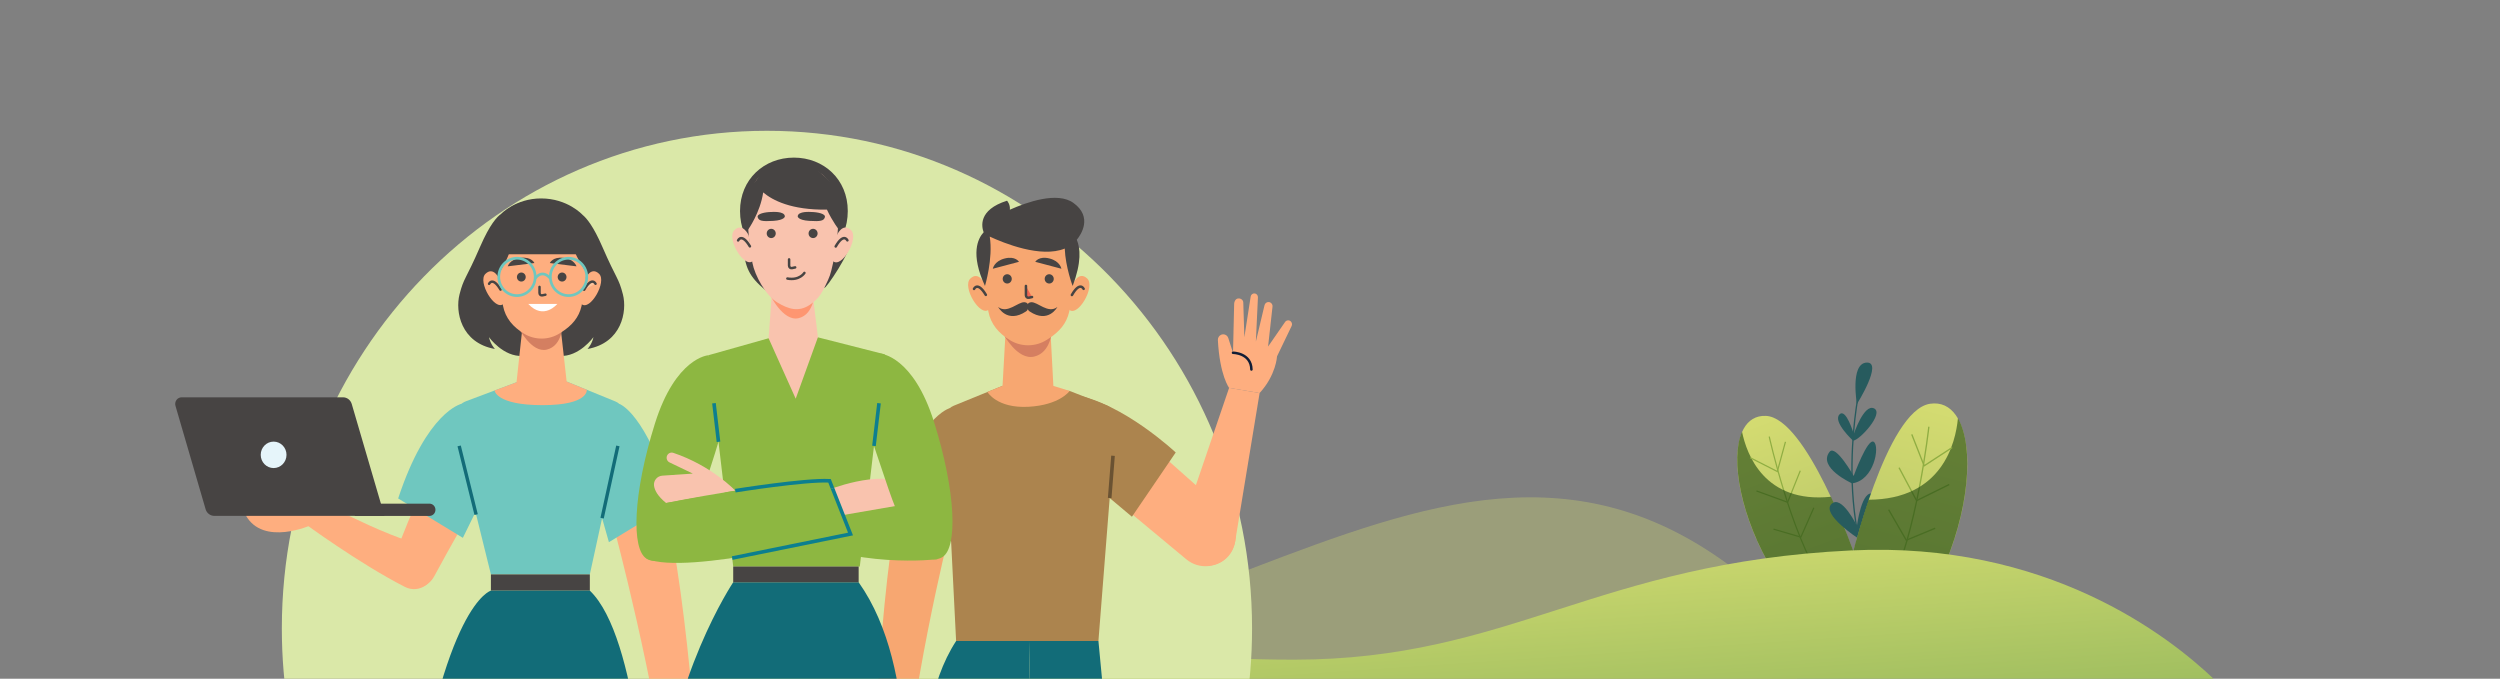 <svg width="1919" height="521" viewBox="0 0 1919 521" fill="none" xmlns="http://www.w3.org/2000/svg">
<rect x="0" y="0" width="1919" height="521" fill="#808080" stroke="none"/>
<g clip-path="url(#clip0_6525_956)">
<path d="M1379 479.904C1130 219.482 918.507 566.179 549.5 508.982L449 520.981L1379 520.982V479.904Z" fill="#D2DA71" fill-opacity="0.34"/>
<path d="M1422.64 423.287C1422.64 423.287 1386.55 320.535 1355.5 319.235C1324.46 317.935 1326.21 380.839 1361.1 438.676C1395.99 496.512 1422.64 423.287 1422.64 423.287Z" fill="url(#paint0_linear_6525_956)"/>
<path d="M1358.05 335.097C1358.05 335.097 1374.28 408.715 1398.58 445.827" stroke="#8FAD42" stroke-width="0.948" stroke-miterlimit="10"/>
<path d="M1381.89 361.307L1372.18 385.558L1348.26 376.834" stroke="#8FAD42" stroke-width="0.948" stroke-miterlimit="10"/>
<path d="M1392.3 389.727L1382.33 412.308L1361.34 406.161" stroke="#8FAD42" stroke-width="0.948" stroke-miterlimit="10"/>
<g style="mix-blend-mode:soft-light" opacity="0.6">
<path d="M1337.19 331.401C1340.67 348.486 1354.27 386.636 1405.43 381.319C1415.76 403.542 1422.65 423.187 1422.65 423.187C1422.65 423.187 1395.94 496.609 1361.1 438.612C1335.97 396.812 1328.03 352.454 1337.19 331.401Z" fill="#1A430F"/>
</g>
<path d="M1370.51 339.135L1364.28 361.934L1343.44 351.336" stroke="#8FAD42" stroke-width="0.948" stroke-miterlimit="10"/>
<path d="M1426.83 301.291C1426.83 301.291 1401.34 423.808 1462.61 484.878" stroke="#275B5E" stroke-width="1.04" stroke-miterlimit="10"/>
<path d="M1426.46 413.354C1426.46 413.354 1398.02 394.901 1405.73 386.97C1413.44 379.039 1425.37 403.62 1425.37 403.62C1425.37 403.62 1429.11 374.71 1438.13 379.275C1447.16 383.84 1426.46 413.354 1426.46 413.354Z" fill="#275B5E"/>
<path d="M1421.62 371.026C1421.62 371.026 1394.96 358.992 1404.37 346.831C1409.05 340.819 1422.87 365.357 1422.87 365.357C1422.87 365.357 1433.62 335.738 1438.35 339.184C1443.09 342.631 1438.65 368.826 1421.62 371.026Z" fill="#275B5E"/>
<path d="M1422.43 338.295C1422.43 338.295 1406.82 323.912 1411.87 318.246C1416.92 312.579 1422.96 333.188 1422.96 333.188C1422.96 333.188 1430.75 309.702 1438.53 313.486C1446.31 317.271 1427.74 337.726 1422.43 338.295Z" fill="#275B5E"/>
<path d="M1425.36 310.194C1425.36 310.194 1419.96 278.949 1432.84 278.317C1445.73 277.686 1425.36 310.194 1425.36 310.194Z" fill="#275B5E"/>
<path d="M1420.59 431.432C1420.59 431.432 1447.77 315.034 1481.48 309.929C1515.2 304.825 1520.76 373.667 1489.56 440.915C1458.36 508.163 1420.59 431.432 1420.59 431.432Z" fill="url(#paint1_linear_6525_956)"/>
<path d="M1480.59 327.539C1480.59 327.539 1471.62 409.792 1449.51 453.169" stroke="#8FAD42" stroke-width="1.04" stroke-miterlimit="10"/>
<path d="M1457.69 358.967L1471.16 384.274L1496.23 371.915" stroke="#8FAD42" stroke-width="1.04" stroke-miterlimit="10"/>
<path d="M1449.71 391.211L1463.26 414.666L1485.44 405.467" stroke="#8FAD42" stroke-width="1.04" stroke-miterlimit="10"/>
<g style="mix-blend-mode:soft-light" opacity="0.6">
<path d="M1502.91 321.03C1501.14 340.084 1490.83 383.325 1434.38 383.597C1425.75 409.072 1420.57 431.323 1420.57 431.323C1420.57 431.323 1458.42 508.264 1489.55 440.847C1512.01 392.254 1515.4 342.913 1502.91 321.03Z" fill="#1A430F"/>
</g>
<path d="M1467.47 333.424L1476.98 357.561L1498.46 343.522" stroke="#8FAD42" stroke-width="1.04" stroke-miterlimit="10"/>
<path d="M1700.16 521.984L1194.26 526.45L682.508 527.057C752.16 471.672 839.542 506.503 993.346 506.374C1158.86 506.243 1225.2 431.974 1420.88 422.509C1571.28 415.247 1664.81 488.159 1700.16 521.984Z" fill="url(#paint2_linear_6525_956)"/>
<path d="M961.08 482.427C961.08 271.441 794.363 100.402 588.708 100.402C383.051 100.402 216.334 271.441 216.334 482.427C216.334 571.001 245.727 652.529 295.039 717.324H882.377C931.687 652.529 961.08 571.002 961.08 482.427Z" fill="#DAE8A8"/>
<path d="M240.649 383.248L233.279 401.429C233.279 401.429 275.741 432.63 310.872 450.543C321.953 456.192 334.828 446.906 334.142 434.231C334.135 434.101 334.128 433.971 334.12 433.838C333.742 426.965 329.333 421.01 322.977 418.8C287.054 406.313 280.039 401.333 240.649 383.248Z" fill="#FEAE7F"/>
<path d="M238.892 403.051C238.892 403.051 202.165 419.658 188.662 395.563L244.359 381.381L238.892 403.051Z" fill="#FEAE7F"/>
<path d="M353.363 318.547C335.804 349.4 314.628 393.564 302.995 427.213C299.99 435.906 303.073 445.616 311.25 449.447C311.347 449.493 311.443 449.539 311.54 449.583C319.551 453.36 329.032 450.28 333.305 442.367C359.848 393.232 383.49 354.943 383.49 354.943L353.363 318.547Z" fill="#FEAE7F"/>
<path d="M354.083 310.039C354.083 310.039 327.697 315.788 305.627 382.619L355.296 412.848L373.609 375.536L354.083 310.039Z" fill="#6FC7BF"/>
<path d="M329.665 396.023H272.346V386.604H329.665C332.198 386.604 334.254 388.712 334.254 391.313C334.255 393.914 332.2 396.023 329.665 396.023Z" fill="#474443"/>
<path d="M295.134 395.989H164.526C161.47 395.989 158.767 393.953 157.851 390.962L134.713 311.592C133.707 308.311 136.096 304.971 139.449 304.971H263.292C266.349 304.971 269.052 307.007 269.968 309.998L295.134 395.989Z" fill="#474443"/>
<path d="M210.025 359.285C215.49 359.285 219.92 354.74 219.92 349.133C219.92 343.527 215.49 338.982 210.025 338.982C204.561 338.982 200.131 343.527 200.131 349.133C200.131 354.74 204.561 359.285 210.025 359.285Z" fill="#E6F5FA"/>
<path d="M471.311 405.195C471.311 405.195 502.832 521.947 515.693 623.502L537.333 619.291C537.333 619.291 530.614 470.486 508.789 378.432L471.311 405.195Z" fill="#FEAE7F"/>
<path d="M475.405 310.049C475.405 310.049 495.568 316.08 517.067 385.935L467.398 416.163L455.879 375.544L475.405 310.049Z" fill="#6FC7BF"/>
<path d="M472.368 308.153L434.952 292.873L396.485 293.402L357.889 307.915C350.645 310.638 346.583 318.539 348.477 326.21L376.823 440.914H452.759L478.939 320.915C480.101 315.584 477.317 310.173 472.368 308.153Z" fill="#6FC7BF"/>
<path d="M452.756 440.916H376.82V453.382H452.756V440.916Z" fill="#474443"/>
<path d="M365.479 395.012L352.447 342.275" stroke="#126C78" stroke-width="2.611" stroke-miterlimit="10"/>
<path d="M462.178 397.74L474.278 342.275" stroke="#126C78" stroke-width="2.611" stroke-miterlimit="10"/>
<path d="M452.761 453.379H376.825C376.825 453.379 340.027 462.946 315.407 639.763C311.654 666.711 308.418 692.983 305.623 718.167H377.335L409.016 554.982L415.946 556.851L427.64 718.168H495.014L496.422 631.023C496.422 631.021 490.351 489.183 452.761 453.379Z" fill="#126C78"/>
<path d="M478.142 225.971C474.783 212.894 473.56 215.232 462.26 189.222C455.508 173.683 450.284 167.436 447.172 164.924C447.172 164.924 435.755 152.316 415.332 152.316C395.832 152.316 384.54 164.297 384.54 164.297C381.579 166.323 376.014 172.192 368.613 189.224C357.312 215.234 356.089 212.896 352.73 225.973C349.371 239.05 353.646 263.179 379.915 267.879C379.915 267.879 376.556 264.433 375.333 258.793C375.333 258.793 386.329 274.147 401.296 273.207H429.578C444.547 274.147 455.543 258.793 455.543 258.793C454.32 264.433 450.961 267.879 450.961 267.879C477.228 263.179 481.503 239.048 478.142 225.971Z" fill="#474443"/>
<path d="M450.445 299.197L434.959 292.872L430.283 251.072C430.283 251.072 425.457 256.119 419.054 257.34C412.65 258.56 406.447 254.719 406.369 254.673C406.291 254.627 401.14 250.227 401.14 250.227L396.492 293.401L379.617 299.747C379.617 299.747 380.706 310.994 416.399 310.994C452.092 310.994 450.445 299.197 450.445 299.197Z" fill="#FEAE7F"/>
<path d="M398.191 251.729C398.191 251.729 407.996 271.15 419.669 268.368C431.856 265.463 431.801 249.039 431.801 249.039L398.191 251.729Z" fill="#D47F61"/>
<path d="M457.417 195.914C457.417 219.698 439.377 238.979 417.121 238.979C394.868 238.979 376.826 219.698 376.826 195.914C376.826 172.13 394.866 155.949 417.121 155.949C439.377 155.947 457.417 172.128 457.417 195.914Z" fill="#474443"/>
<path d="M450.417 198.122C450.417 212.949 448.407 225.745 446.4 234.826C444.434 243.718 438.904 249.93 431.089 254.931L429.665 255.843C421.397 261.135 410.713 261.258 402.318 256.159C393.85 251.016 387.921 244.235 386.097 234.695C382.778 217.342 382.416 198.123 382.416 198.123C382.416 198.123 379.259 160.692 415.932 161.419C452.604 162.145 450.417 198.122 450.417 198.122Z" fill="#FEAE7F"/>
<path d="M386.417 233.278C379.956 239.002 366.351 216.335 372.607 210.224C378.864 204.113 383.29 214.058 383.29 214.058L384.559 221.221L386.448 230.86L386.935 233.022L386.417 233.278Z" fill="#FEAE7F"/>
<path d="M375.418 217.864C375.418 217.864 378.062 211.993 384.215 222.302L375.418 217.864Z" fill="#FEAE7F"/>
<path d="M375.418 217.864C375.418 217.864 378.062 211.993 384.215 222.302" stroke="#474443" stroke-width="1.916" stroke-miterlimit="10" stroke-linecap="round" stroke-linejoin="round"/>
<path d="M446.38 233.413C452.936 239.023 466.161 216.122 459.802 210.121C453.444 204.122 449.186 214.141 449.186 214.141L448.036 221.324L446.308 230.997L445.857 233.166L446.38 233.413Z" fill="#FEAE7F"/>
<path d="M457.119 217.807C457.119 217.807 454.378 211.983 448.398 222.397L457.119 217.807Z" fill="#FFC59D"/>
<path d="M457.119 217.807C457.119 217.807 454.378 211.983 448.398 222.397" stroke="#474443" stroke-width="1.916" stroke-miterlimit="10" stroke-linecap="round" stroke-linejoin="round"/>
<path d="M382.889 209.782C382.889 209.782 397.552 189.446 394.17 168.844C394.17 168.844 383.287 174.463 380.454 188.965C377.621 203.466 382.889 209.782 382.889 209.782Z" fill="#474443"/>
<path d="M451.037 210.185C451.037 210.185 433.415 188.067 436.796 167.467C436.796 167.467 448.61 174.468 451.444 188.97C454.279 203.472 451.037 210.185 451.037 210.185Z" fill="#474443"/>
<path d="M372.008 195.154H460.782C460.782 195.154 450.784 156.573 413.342 154.274C375.901 151.975 372.008 195.154 372.008 195.154Z" fill="#474443"/>
<path d="M400.165 216.127C402.032 216.127 403.545 214.574 403.545 212.659C403.545 210.744 402.032 209.191 400.165 209.191C398.298 209.191 396.785 210.744 396.785 212.659C396.785 214.574 398.298 216.127 400.165 216.127Z" fill="#474443"/>
<path d="M431.466 216.127C433.333 216.127 434.846 214.574 434.846 212.659C434.846 210.744 433.333 209.191 431.466 209.191C429.599 209.191 428.086 210.744 428.086 212.659C428.086 214.574 429.599 216.127 431.466 216.127Z" fill="#474443"/>
<path d="M414.125 220.215L414.128 224.896C414.13 226.076 415.152 226.96 416.241 226.726L418.667 226.204" stroke="#474443" stroke-width="1.885" stroke-miterlimit="10" stroke-linecap="round" stroke-linejoin="round"/>
<path d="M410.219 201.912L389.729 204.439C389.729 204.439 391.374 198.862 399.746 197.906C408.119 196.947 410.219 201.912 410.219 201.912Z" fill="#474443"/>
<path d="M422.027 201.912L442.518 204.439C442.518 204.439 440.873 198.862 432.5 197.906C424.128 196.947 422.027 201.912 422.027 201.912Z" fill="#474443"/>
<path d="M396.841 226.901C404.562 226.901 410.82 220.48 410.82 212.559C410.82 204.638 404.562 198.217 396.841 198.217C389.12 198.217 382.861 204.638 382.861 212.559C382.861 220.48 389.12 226.901 396.841 226.901Z" stroke="#6FC7BF" stroke-width="2.067" stroke-miterlimit="10"/>
<path d="M436.433 226.901C444.153 226.901 450.412 220.48 450.412 212.559C450.412 204.638 444.153 198.217 436.433 198.217C428.712 198.217 422.453 204.638 422.453 212.559C422.453 220.48 428.712 226.901 436.433 226.901Z" stroke="#6FC7BF" stroke-width="2.067" stroke-miterlimit="10"/>
<path d="M410.82 213.751C410.82 213.751 415.757 205.962 422.455 213.751" stroke="#6FC7BF" stroke-width="2.067" stroke-miterlimit="10"/>
<path d="M405.492 233.291H427.796C427.796 233.291 417.345 246.077 405.492 233.291Z" fill="white"/>
<path d="M889.686 347.311L940.602 392.518C950.233 401.068 951.42 415.954 943.274 425.996C935.09 436.087 920.52 437.556 910.581 429.29L860.131 387.346L889.686 347.311Z" fill="#FEAE7F"/>
<path d="M824.814 303.033C861.845 309.173 902.485 347.311 902.485 347.311L868.872 396.64L824.611 359.449L824.814 303.033Z" fill="#AC844E"/>
<path d="M943.457 297.73L906.855 405.017C902.772 416.877 909.236 429.821 921.006 433.345C933.405 437.062 946.155 428.719 948.103 415.619L966.876 301.699L943.457 297.73Z" fill="#FEAE7F"/>
<path d="M943.458 297.736C943.458 297.736 936.265 288.228 934.84 261.042C934.75 259.343 935.697 257.752 937.196 257.027C939.396 255.963 942.009 257.084 942.817 259.436L946.461 270.784L966.877 301.705L943.458 297.736Z" fill="#FEAE7F"/>
<path d="M946.459 270.783L947.345 233.055C947.418 231.449 948.455 229.194 950.454 229.107C952.629 228.86 954.284 230.424 954.338 232.174L955.167 258.924L960.017 227.645C960.255 226.124 961.614 225.064 963.105 225.24C964.572 225.412 965.657 226.721 965.586 228.235L964.004 262.184L970.641 234.286C970.999 232.776 972.364 231.747 973.876 231.847C975.658 231.964 976.984 233.588 976.781 235.41L973.37 266.022L986.555 246.97C987.687 245.586 989.743 245.526 990.951 246.839C991.857 247.823 992.016 249.305 991.339 250.466L980.25 273.524C980.25 273.524 979.554 287.871 966.877 301.7L947.281 289.751L946.459 270.783Z" fill="#FEAE7F"/>
<path d="M946.463 270.783C946.463 270.783 960.326 270.845 960.584 283.617" stroke="#111D36" stroke-width="1.94" stroke-miterlimit="10" stroke-linecap="round" stroke-linejoin="round"/>
<path d="M821.066 300.09L848.76 310.859C856.004 313.583 857.85 321.83 855.954 329.501L843.153 492.049H733.908L725.494 324.208C724.33 318.875 727.116 313.466 732.063 311.444L769.479 296.164L821.066 300.09Z" fill="#AC844E"/>
<path d="M851.799 382.286L854.355 349.84" stroke="#6A5232" stroke-width="2.782" stroke-miterlimit="10"/>
<path d="M728.036 411.965C728.036 411.965 698.352 530.312 690.93 632.437L669.098 629.449C669.098 629.449 672.306 480.489 689.186 387.348L728.036 411.965Z" fill="#F7A771"/>
<path d="M729.017 313.334C729.017 313.334 704.412 319.365 682.914 389.22L737.024 419.449L748.542 378.831L729.017 313.334Z" fill="#AC844E"/>
<path d="M808.571 296.233L806.433 255.951C806.433 255.951 799.181 261.145 792.587 262.403C785.994 263.661 779.611 259.704 779.53 259.658C779.449 259.612 771.861 255.08 771.861 255.08L769.551 296.16L769.481 296.162L757.943 300.874C757.943 300.874 765.192 313.538 789.364 312.25C813.538 310.962 821.07 300.088 821.07 300.088L808.571 296.233Z" fill="#F7A771"/>
<path d="M770.301 256.62C770.301 256.62 780.978 276.611 793.692 273.748C806.965 270.758 807.464 253.328 807.464 253.328L770.301 256.62Z" fill="#D57F61"/>
<path d="M824.874 201.446C824.874 216.71 822.805 229.881 820.737 239.229C818.715 248.382 813.023 254.778 804.976 259.926L803.511 260.864C794.998 266.311 784.001 266.439 775.358 261.189C766.643 255.895 760.539 248.915 758.66 239.093C755.243 221.23 754.871 201.446 754.871 201.446C754.871 201.446 751.621 162.915 789.374 163.663C827.127 164.411 824.874 201.446 824.874 201.446Z" fill="#F7A771"/>
<path d="M758.987 237.634C752.334 243.527 738.33 220.194 744.77 213.904C751.211 207.613 755.769 217.849 755.769 217.849L757.075 225.222L759.019 235.145L759.522 237.37L758.987 237.634Z" fill="#F7A771"/>
<path d="M747.664 221.769C747.664 221.769 750.386 215.725 756.719 226.336" stroke="#474443" stroke-width="1.972" stroke-miterlimit="10" stroke-linecap="round" stroke-linejoin="round"/>
<path d="M820.72 237.773C827.468 243.548 841.082 219.972 834.537 213.795C827.993 207.618 823.607 217.934 823.607 217.934L822.424 225.328L820.646 235.286L820.18 237.519L820.72 237.773Z" fill="#F7A771"/>
<path d="M831.774 221.704C831.774 221.704 828.951 215.708 822.797 226.432" stroke="#474443" stroke-width="1.972" stroke-miterlimit="10" stroke-linecap="round" stroke-linejoin="round"/>
<path d="M773.152 217.636C775.075 217.636 776.633 216.037 776.633 214.065C776.633 212.093 775.075 210.494 773.152 210.494C771.23 210.494 769.672 212.093 769.672 214.065C769.672 216.037 771.23 217.636 773.152 217.636Z" fill="#474443"/>
<path d="M805.379 217.636C807.302 217.636 808.86 216.037 808.86 214.065C808.86 212.093 807.302 210.494 805.379 210.494C803.457 210.494 801.899 212.093 801.899 214.065C801.899 216.037 803.457 217.636 805.379 217.636Z" fill="#474443"/>
<path d="M787.514 219.498L787.517 226.661C787.519 227.876 788.57 228.786 789.694 228.544L792.191 228.006" fill="#F06451"/>
<path d="M787.514 219.498L787.517 226.661C787.519 227.876 788.57 228.786 789.694 228.544L792.191 228.006" stroke="#474443" stroke-width="1.94" stroke-miterlimit="10" stroke-linecap="round" stroke-linejoin="round"/>
<path d="M794.646 200.968L814.73 206.29C814.73 206.29 813.819 200.511 805.603 198.41C797.386 196.308 794.646 200.968 794.646 200.968Z" fill="#474443"/>
<path d="M782.173 200.969L762.088 206.291C762.088 206.291 763 200.512 771.215 198.41C779.434 196.312 782.173 200.969 782.173 200.969Z" fill="#474443"/>
<path d="M787.594 239.043C788.331 238.555 788.87 237.787 789.1 236.915C789.57 235.139 789.774 232.303 786.439 231.984C781.543 231.513 773.342 241.175 766.17 235.638C766.17 235.636 773.027 248.701 787.594 239.043Z" fill="#474443"/>
<path d="M790.324 239.043C789.59 238.555 789.055 237.787 788.825 236.915C788.355 235.139 788.155 232.303 791.474 231.984C796.349 231.513 804.513 241.175 811.656 235.638C811.656 235.636 804.829 248.701 790.324 239.043Z" fill="#474443"/>
<path d="M824.001 155.786C811.66 146.831 788.17 155.161 775.17 160.97C775.55 156.749 773.001 154.061 773.001 154.061C750.676 161.087 753.482 174.129 755.042 178.291C750.666 183.013 744.65 194.793 756.065 219.498C756.065 219.498 762.439 198.4 759.726 181.61C770.306 186.522 799.031 198.284 817.286 190.8C817.912 205.214 823.357 219.498 823.357 219.498C830.263 201.375 829.296 190.468 826.546 184.056C829.696 180.201 838.966 166.644 824.001 155.786Z" fill="#474443"/>
<path d="M822.438 718.165H892.642C866.713 604.492 846.369 525.916 846.369 525.916L843.159 492.043H789.855L792.266 611.033L822.438 718.165Z" fill="#126C78"/>
<path d="M792.261 611.033L789.85 492.043H733.908C692.037 556.33 715.736 670.568 715.736 670.568L722.117 718.165H792.262V611.033H792.261Z" fill="#126C78"/>
<path d="M576.771 678.645C576.771 678.645 595.633 582.604 606.731 556.422C607.739 554.045 611.092 554.356 611.76 556.853C614.434 566.832 617.956 596.241 616.384 682.793L616.42 718.171H682.622L692.378 633.027C692.378 633.027 707.125 514.357 659.088 446.961H562.803C562.803 446.961 513.708 520.228 507.242 621.416C505.803 643.932 503.323 678.316 500.336 718.171H568.549L576.771 678.645Z" fill="#126C78"/>
<path d="M589.974 259.642L543.668 272.703L562.81 434.866H659.974L679.139 271.992L627.81 258.93L589.974 259.642Z" fill="#8DB741"/>
<path d="M659.099 434.863H562.814V446.951H659.099V434.863Z" fill="#474443"/>
<path d="M634.732 376.435C634.732 376.435 674.412 360.104 695.666 371.498L697.67 397.707L632.879 406.062L634.732 376.435Z" fill="#F9C3AE"/>
<path d="M719.513 429.268C719.513 429.268 655.093 437.205 602.891 409.097L647.11 395.356L701.743 385.928L719.513 429.268Z" fill="#8DB741"/>
<path d="M676.005 271.496C676.005 271.496 701.025 273.138 716.974 323.964C733.918 377.969 735.149 420.49 723.388 427.619C711.627 434.75 697.034 419.008 682.067 375.517C667.097 332.026 660.193 308.606 660.193 308.606L676.005 271.496Z" fill="#8DB741"/>
<path d="M670.867 342.276L674.722 309.514" stroke="#0C7F8F" stroke-width="2.782" stroke-miterlimit="10"/>
<path d="M543.671 272.701C543.671 272.701 518.651 274.344 502.703 325.169C485.758 379.174 484.527 421.695 496.287 428.826C508.048 435.957 524.404 420.213 539.372 376.724C554.34 333.235 559.483 309.813 559.483 309.813L543.671 272.701Z" fill="#8DB741"/>
<path d="M551.515 339.137L548.041 309.508" stroke="#0C7F8F" stroke-width="2.782" stroke-miterlimit="10"/>
<path d="M564.42 376.633C564.42 376.633 546.448 357.526 516.765 347.583C515.468 347.148 514.03 347.466 513.008 348.391C510.921 350.278 511.406 353.739 513.926 354.947L531.812 363.52L508.336 365.126C504.469 365.391 501.487 368.924 502.031 372.861C502.511 376.329 504.8 380.855 511.311 386.109L564.42 376.633Z" fill="#F9C3AE"/>
<path d="M511.309 386.106C511.309 386.106 596.385 368.888 636.744 369.06L652.85 409.909C652.85 409.909 526.923 442.297 496.287 428.826L511.309 386.106Z" fill="#8DB741"/>
<path d="M564.42 376.631C564.42 376.631 617.895 368.072 636.745 369.06L639.019 374.83" stroke="#0C7F8F" stroke-width="2.782" stroke-miterlimit="10"/>
<path d="M562.047 428.364L652.852 409.909L639.02 374.83" stroke="#0C7F8F" stroke-width="2.782" stroke-miterlimit="10"/>
<path d="M570.693 189.908C571.796 204.8 574.817 212.215 587.474 222.669C587.474 222.669 609.252 233.828 632.85 220.724C632.988 223.423 654.973 190.829 651.812 186.323C648.652 181.816 570.693 189.908 570.693 189.908Z" fill="#474443"/>
<path d="M627.703 257.675L622.905 218.615C622.905 218.615 617.952 223.795 611.379 225.048C604.806 226.3 598.442 222.358 598.36 222.31C598.281 222.262 592.994 217.746 592.994 217.746L590.094 258.219C590.094 258.7 590.043 259.176 589.971 259.644L610.78 306.048L627.807 258.931C627.743 258.519 627.703 258.1 627.703 257.675Z" fill="#F9C3AE"/>
<path d="M590.711 225.604C590.711 225.604 600.854 247.059 612.928 244.249C625.536 241.315 625.476 222.887 625.476 222.887L590.711 225.604Z" fill="#FE9671"/>
<path d="M650.751 161.999C650.751 186.408 632.236 206.197 609.396 206.197C586.556 206.197 568.041 186.408 568.041 161.999C568.041 137.589 586.556 120.982 609.396 120.982C632.236 120.982 650.751 137.589 650.751 161.999Z" fill="#474443"/>
<path d="M643.569 164.272C643.569 179.49 641.507 192.622 639.446 201.941C637.429 211.066 637.065 212.079 633.378 219.644C629.69 227.21 627.294 230.05 621.262 234.235C612.777 239.666 605.122 237.305 596.505 232.073C587.814 226.795 579.429 211.597 577.557 201.806C574.151 183.997 573.779 164.274 573.779 164.274C573.779 164.274 570.539 125.856 608.176 126.603C645.815 127.349 643.569 164.272 643.569 164.272Z" fill="#F9C3AE"/>
<path d="M577.882 200.351C571.25 206.226 557.287 182.962 563.708 176.691C570.129 170.418 574.673 180.624 574.673 180.624L575.975 187.975L577.915 197.869L578.415 200.088L577.882 200.351Z" fill="#F9C3AE"/>
<path d="M566.586 184.535C566.586 184.535 569.299 178.509 575.613 189.088L566.586 184.535Z" fill="#F9C3AE"/>
<path d="M566.586 184.535C566.586 184.535 569.299 178.509 575.613 189.088" stroke="#474443" stroke-width="1.966" stroke-miterlimit="10" stroke-linecap="round" stroke-linejoin="round"/>
<path d="M639.425 200.487C646.155 206.243 659.727 182.74 653.201 176.581C646.674 170.421 642.305 180.706 642.305 180.706L641.124 188.078L639.353 198.006L638.889 200.233L639.425 200.487Z" fill="#F9C3AE"/>
<path d="M650.445 184.468C650.445 184.468 647.631 178.492 641.496 189.18" stroke="#474443" stroke-width="1.966" stroke-miterlimit="10" stroke-linecap="round" stroke-linejoin="round"/>
<path d="M644.619 154.876C642.366 143.353 634.612 136.464 631.216 133.93C626.998 129.649 621.408 126.282 613.998 125.302C613.998 125.302 590.497 119.864 580.768 138.102C577.412 141.335 573.355 146.734 571.764 154.876C568.855 169.759 574.264 176.24 574.264 176.24C574.264 176.24 583.508 163.415 585.833 147.69C592.954 153.732 607.382 161.294 634.764 160.911C639.043 170.168 644.203 176.649 644.203 176.649C644.203 176.649 647.526 169.759 644.619 154.876Z" fill="#474443"/>
<path d="M591.996 182.753C593.912 182.753 595.466 181.159 595.466 179.193C595.466 177.227 593.912 175.633 591.996 175.633C590.079 175.633 588.525 177.227 588.525 179.193C588.525 181.159 590.079 182.753 591.996 182.753Z" fill="#474443"/>
<path d="M624.125 182.752C626.04 182.752 627.593 181.158 627.593 179.193C627.593 177.228 626.04 175.635 624.125 175.635C622.209 175.635 620.656 177.228 620.656 179.193C620.656 181.158 622.209 182.752 624.125 182.752Z" fill="#474443"/>
<path d="M605.703 199.107L605.708 203.911C605.71 205.123 606.758 206.029 607.878 205.789L610.368 205.252" stroke="#474443" stroke-width="1.934" stroke-miterlimit="10" stroke-linecap="round" stroke-linejoin="round"/>
<path d="M622.582 162.717C622.582 162.717 612.422 161.862 612.318 166.105C612.318 166.105 612.327 168.977 621.191 169.548C630.056 170.118 632.36 169.452 633.171 166.753C633.981 164.055 627.347 162.745 622.582 162.717Z" fill="#474443"/>
<path d="M592.199 162.717C592.199 162.717 602.361 161.862 602.461 166.105C602.461 166.105 602.454 168.977 593.588 169.548C584.722 170.118 582.417 169.452 581.608 166.753C580.8 164.055 587.434 162.745 592.199 162.717Z" fill="#474443"/>
<path d="M617.456 209.496C617.456 209.496 613.807 215.51 604.404 213.81" stroke="#474443" stroke-width="1.934" stroke-miterlimit="10" stroke-linecap="round" stroke-linejoin="round"/>
</g>
<defs>
<linearGradient id="paint0_linear_6525_956" x1="1411.16" y1="479.423" x2="1346.77" y2="306.271" gradientUnits="userSpaceOnUse">
<stop stop-color="#AFBF65"/>
<stop offset="1" stop-color="#D7DE72"/>
</linearGradient>
<linearGradient id="paint1_linear_6525_956" x1="1439.78" y1="491.319" x2="1489.48" y2="294.748" gradientUnits="userSpaceOnUse">
<stop stop-color="#AFBF65"/>
<stop offset="1" stop-color="#D7DE72"/>
</linearGradient>
<linearGradient id="paint2_linear_6525_956" x1="1192.58" y1="614.088" x2="1177.54" y2="392.464" gradientUnits="userSpaceOnUse">
<stop offset="0.27" stop-color="#A1BF60"/>
<stop offset="1" stop-color="#D7DE72"/>
</linearGradient>
<clipPath id="clip0_6525_956">
<rect width="1919" height="521" fill="white"/>
</clipPath>
</defs>
</svg>
